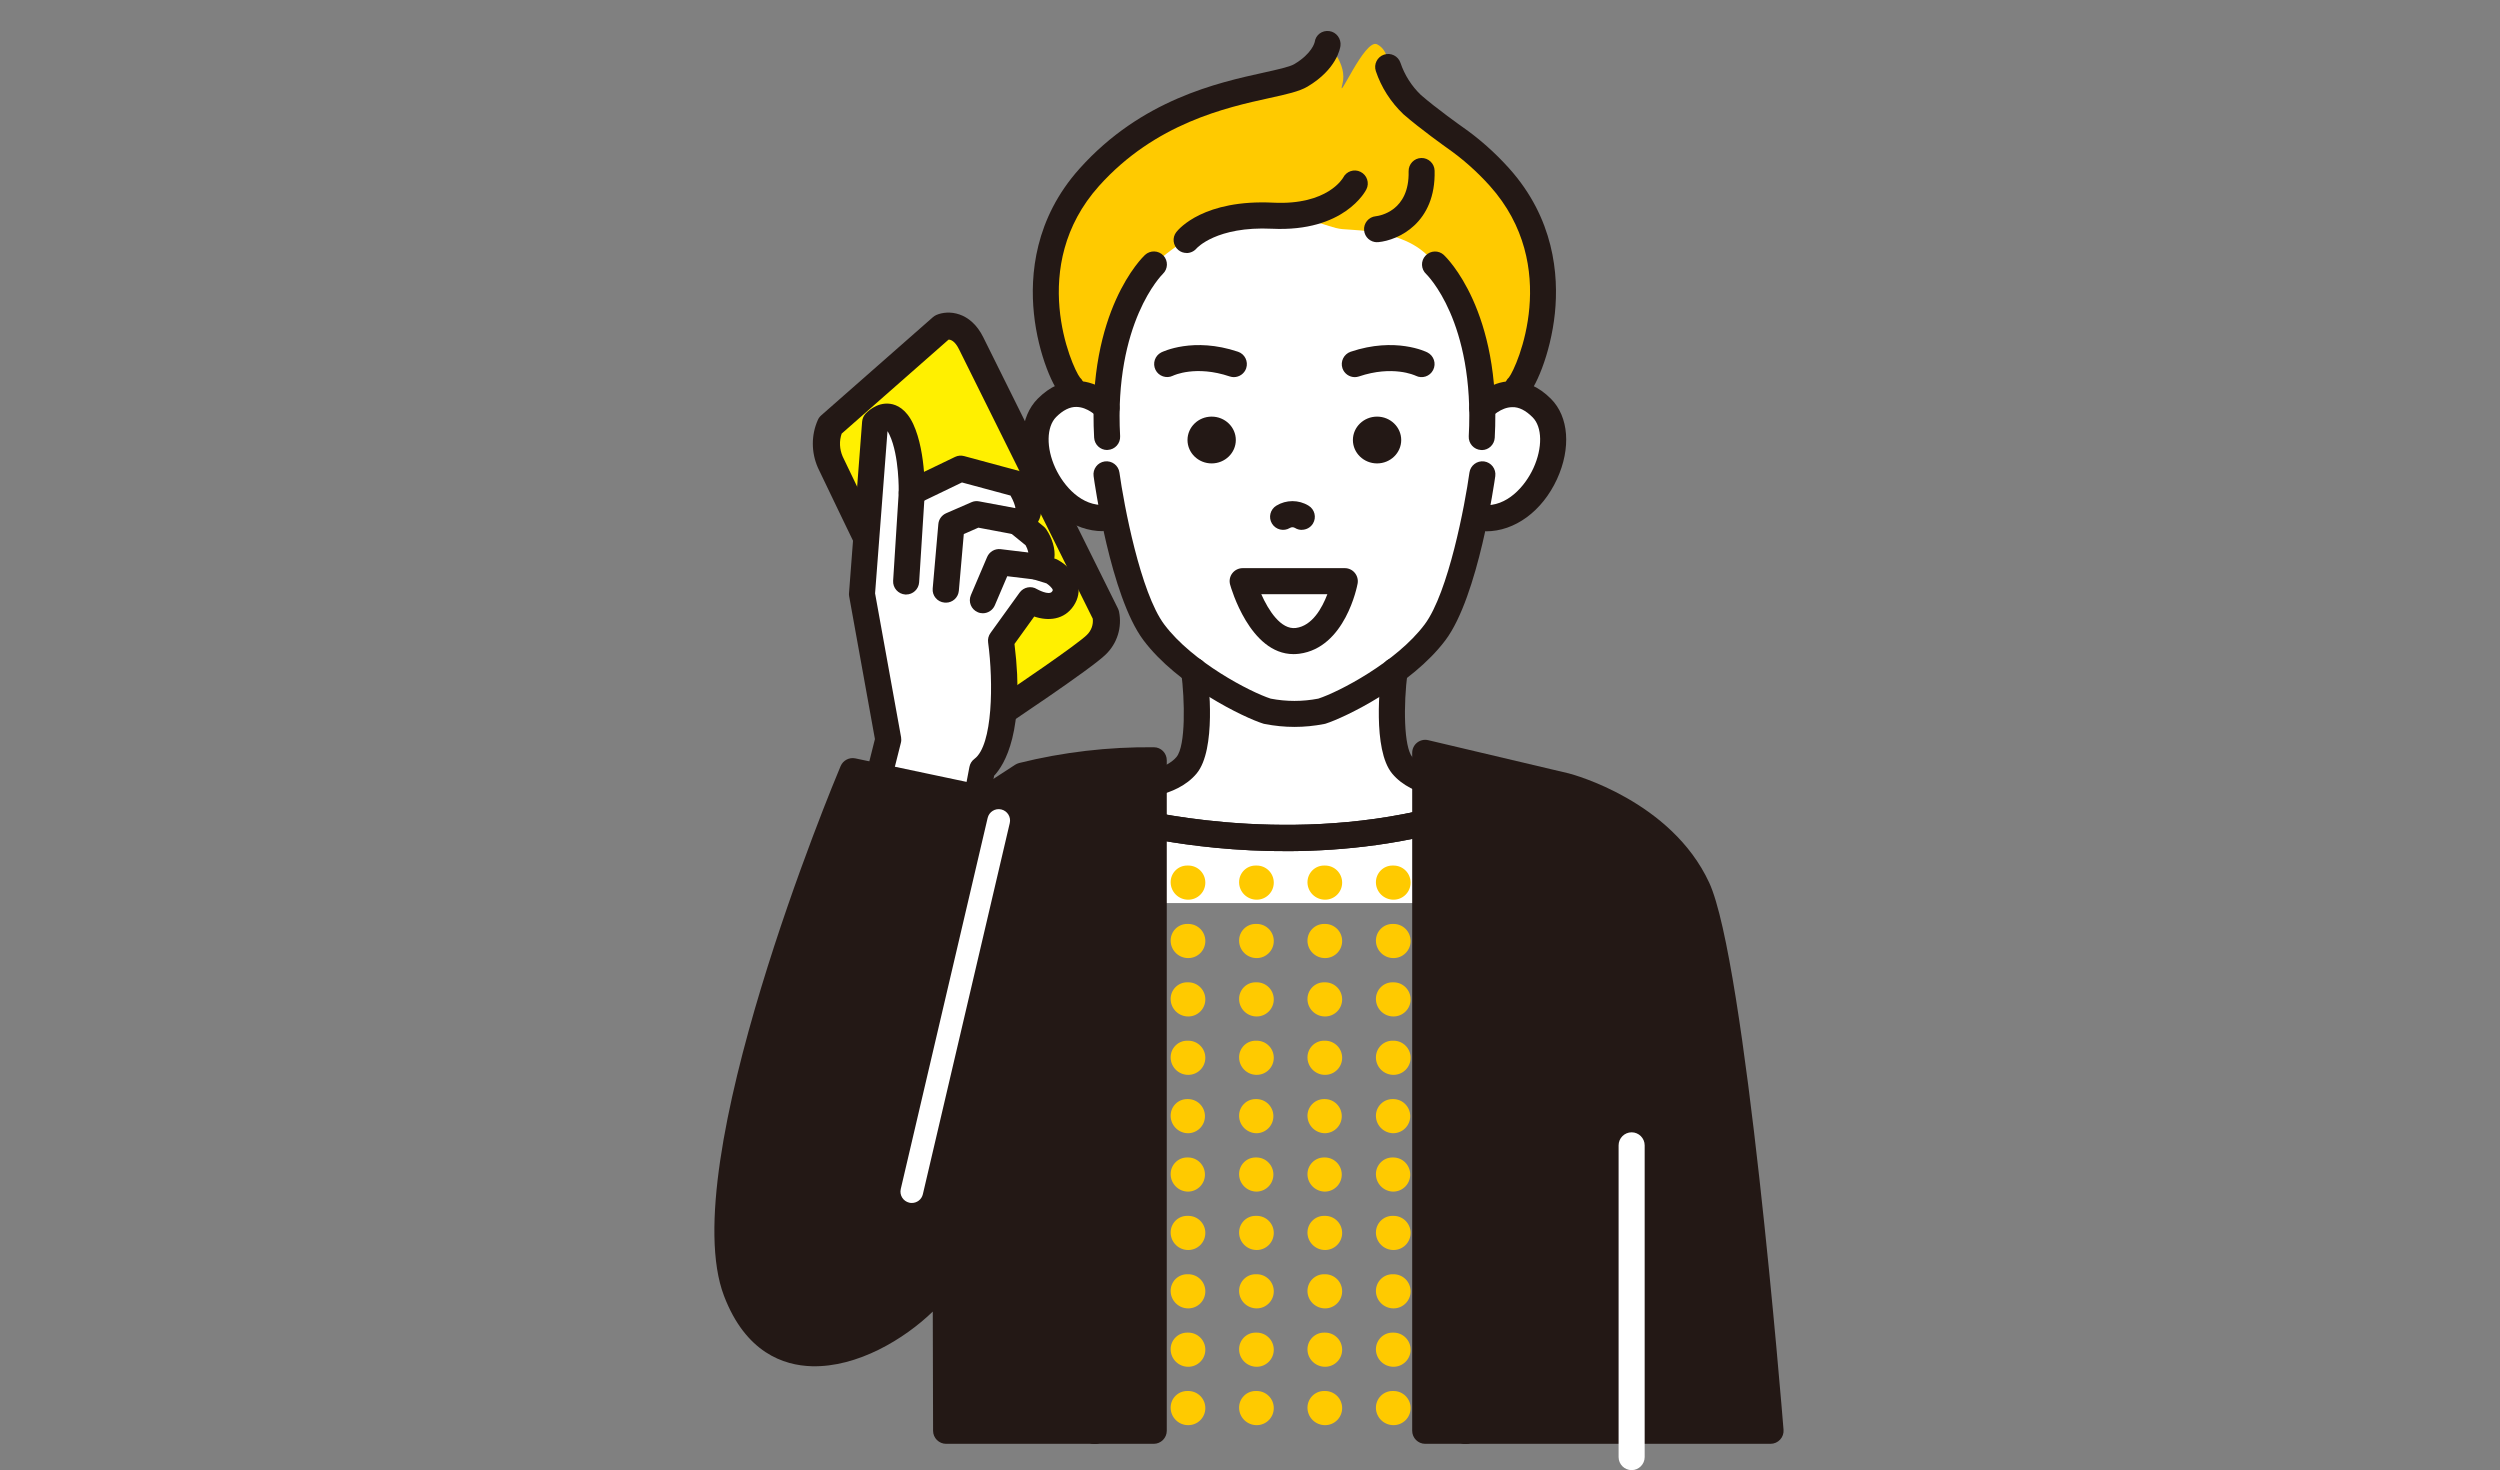<?xml version="1.0" encoding="UTF-8"?><svg id="_レイヤー_2" xmlns="http://www.w3.org/2000/svg" viewBox="0 0 328 192.88"><rect x="0" y="0" width="328" height="192.88" fill="#808080" stroke="none"/><defs><style>.cls-1{fill:none;}.cls-2{fill:#fff;}.cls-3{fill:#fff000;}.cls-4{fill:#ffca00;}.cls-5{fill:#231815;}</style></defs><g id="_イラスト"><rect class="cls-1" width="328" height="192"/></g><g id="_指示"><g id="_グループ_59"><path id="_パス_672" class="cls-2" d="m148.27,103.13s5.15,0,7.41-2.73.99-12.38.99-12.38h26.3s-1.26,9.65.99,12.38c2.26,2.73,7.41,2.73,7.41,2.73l.92,15.35h-44.01v-15.35Z"/><path class="cls-5" d="m143.6,189.43s-.07,0-.1,0c-.94-.06-1.66-.86-1.61-1.81l4.68-80.08c.03-.51.29-.98.7-1.28.42-.3.94-.4,1.44-.27.19.05,19.2,4.99,39.13,0,.5-.12,1.02-.02,1.43.28.41.3.66.78.69,1.29l4.02,80.08c.05.94-.68,1.75-1.62,1.79-.94.06-1.75-.68-1.79-1.62l-3.92-78.03c-16.4,3.63-31.45,1.13-36.8,0l-4.56,78.06c-.05.91-.81,1.61-1.7,1.61Z"/><g id="_グループ_58"><path id="_パス_674" class="cls-4" d="m164.88,113.56h-.15c-1.2,0-2.17.99-2.16,2.19,0,.02,0,.03,0,.05.03,1.25,1.06,2.24,2.31,2.24,1.24,0,2.24-1,2.24-2.24s-1-2.24-2.24-2.24h0Z"/><path id="_パス_675" class="cls-4" d="m182.84,113.56h-.15c-1.2,0-2.17.99-2.17,2.19,0,.02,0,.03,0,.05.03,1.25,1.06,2.24,2.31,2.24,1.24,0,2.24-1,2.24-2.24s-1-2.24-2.24-2.24h0Z"/><path id="_パス_676" class="cls-4" d="m155.9,113.56h-.15c-1.2,0-2.17.99-2.16,2.19,0,.02,0,.03,0,.05.03,1.25,1.06,2.25,2.31,2.24,1.24,0,2.24-1,2.24-2.24s-1-2.24-2.24-2.24h0Z"/><path id="_パス_677" class="cls-4" d="m173.86,113.56h-.15c-1.2,0-2.17.99-2.17,2.19,0,.02,0,.03,0,.05.03,1.25,1.06,2.24,2.31,2.24,1.24,0,2.24-1,2.24-2.24s-1-2.24-2.24-2.24h0Z"/><path id="_パス_678" class="cls-4" d="m191.74,118.04c1.24,0,2.24-1,2.24-2.24s-1-2.24-2.24-2.24h-.08c-1.22,0-2.2.99-2.2,2.21,0,0,0,.02,0,.02.02,1.24,1.03,2.24,2.28,2.24Z"/><path id="_パス_679" class="cls-4" d="m155.9,121.22h-.15c-1.2,0-2.17.99-2.16,2.19,0,.02,0,.03,0,.05.03,1.25,1.06,2.25,2.31,2.24,1.24,0,2.24-1,2.24-2.24s-1-2.24-2.24-2.24h0Z"/><path id="_パス_680" class="cls-4" d="m164.88,121.22h-.15c-1.2,0-2.17.99-2.16,2.19,0,.02,0,.03,0,.05.03,1.25,1.06,2.25,2.31,2.24,1.24,0,2.24-1,2.24-2.24s-1-2.24-2.24-2.24h0Z"/><path id="_パス_681" class="cls-4" d="m182.84,121.22h-.15c-1.2,0-2.17.99-2.17,2.19,0,.02,0,.03,0,.05.03,1.25,1.06,2.25,2.31,2.24,1.24,0,2.24-1,2.24-2.24s-1-2.24-2.24-2.24Z"/><path id="_パス_682" class="cls-4" d="m173.86,121.22h-.15c-1.2,0-2.17.99-2.17,2.19,0,.02,0,.03,0,.05.03,1.25,1.06,2.25,2.31,2.24,1.24,0,2.24-1,2.24-2.24s-1-2.24-2.24-2.24Z"/><path id="_パス_683" class="cls-4" d="m191.74,121.22h-.08c-1.22,0-2.2.99-2.2,2.21,0,0,0,.02,0,.02.02,1.24,1.03,2.24,2.28,2.24,1.24,0,2.24-1,2.24-2.24s-1-2.24-2.24-2.24Z"/><path id="_パス_684" class="cls-4" d="m155.9,128.88h-.15c-1.2,0-2.17.99-2.16,2.19,0,.02,0,.03,0,.05.03,1.25,1.06,2.25,2.31,2.24,1.24,0,2.24-1,2.24-2.24s-1-2.24-2.24-2.24h0Z"/><path id="_パス_685" class="cls-4" d="m182.84,128.88h-.15c-1.2,0-2.17.99-2.17,2.19,0,.02,0,.03,0,.05.03,1.25,1.06,2.25,2.31,2.24,1.24,0,2.24-1,2.24-2.24s-1-2.24-2.24-2.24Z"/><path id="_パス_686" class="cls-4" d="m173.86,128.88h-.15c-1.2,0-2.17.99-2.17,2.19,0,.02,0,.03,0,.05.03,1.25,1.06,2.25,2.31,2.24,1.24,0,2.24-1,2.24-2.24s-1-2.24-2.24-2.24Z"/><path id="_パス_687" class="cls-4" d="m164.88,128.88h-.15c-1.2,0-2.17.99-2.16,2.19,0,.02,0,.03,0,.05.03,1.25,1.06,2.25,2.31,2.24,1.24,0,2.24-1,2.24-2.24s-1-2.24-2.24-2.24h0Z"/><path id="_パス_688" class="cls-4" d="m191.74,128.88h-.08c-1.22,0-2.2.99-2.2,2.21,0,0,0,.02,0,.02.02,1.24,1.03,2.24,2.28,2.24,1.24,0,2.24-1,2.24-2.24s-1-2.24-2.24-2.24Z"/><path id="_パス_689" class="cls-4" d="m164.88,136.54h-.15c-1.2,0-2.17.99-2.16,2.19,0,.02,0,.03,0,.05.03,1.25,1.06,2.25,2.31,2.24,1.24,0,2.24-1,2.24-2.24s-1-2.24-2.24-2.24h0Z"/><path id="_パス_690" class="cls-4" d="m182.84,136.54h-.15c-1.2,0-2.17.99-2.17,2.19,0,.02,0,.03,0,.05.03,1.25,1.06,2.25,2.31,2.24,1.24,0,2.24-1,2.24-2.24s-1-2.24-2.24-2.24Z"/><path id="_パス_691" class="cls-4" d="m155.9,136.54h-.15c-1.2,0-2.17.99-2.16,2.19,0,.02,0,.03,0,.05.03,1.25,1.06,2.25,2.31,2.24,1.24,0,2.24-1,2.24-2.24s-1-2.24-2.24-2.24h0Z"/><path id="_パス_692" class="cls-4" d="m173.86,136.54h-.15c-1.2,0-2.17.99-2.17,2.19,0,.02,0,.03,0,.05.03,1.25,1.06,2.25,2.31,2.24,1.24,0,2.24-1,2.24-2.24s-1-2.24-2.24-2.24Z"/><path id="_パス_693" class="cls-4" d="m191.74,136.54h-.08c-1.22,0-2.2.99-2.2,2.21,0,0,0,.02,0,.02.02,1.24,1.03,2.24,2.28,2.24,1.24,0,2.24-1,2.24-2.24s-1-2.24-2.24-2.24Z"/><path id="_パス_694" class="cls-4" d="m173.86,144.2h-.15c-1.2,0-2.17.99-2.17,2.19,0,.02,0,.03,0,.05.03,1.25,1.06,2.24,2.31,2.24,1.24-.03,2.22-1.05,2.19-2.29-.03-1.2-.99-2.17-2.19-2.19Z"/><path id="_パス_695" class="cls-4" d="m164.88,144.2h-.15c-1.2,0-2.17.99-2.16,2.19,0,.02,0,.03,0,.05.03,1.25,1.06,2.24,2.31,2.24,1.24-.03,2.22-1.05,2.19-2.29-.03-1.2-.99-2.17-2.19-2.19h0Z"/><path id="_パス_696" class="cls-4" d="m155.9,144.2h-.15c-1.2,0-2.17.99-2.16,2.19,0,.02,0,.03,0,.05.03,1.25,1.06,2.25,2.31,2.24,1.24-.03,2.22-1.05,2.19-2.29-.03-1.2-.99-2.17-2.19-2.19Z"/><path id="_パス_697" class="cls-4" d="m182.84,144.2h-.15c-1.2,0-2.17.99-2.17,2.19,0,.02,0,.03,0,.05.03,1.25,1.06,2.24,2.31,2.24,1.24-.03,2.22-1.05,2.19-2.29-.03-1.2-.99-2.17-2.19-2.19Z"/><path id="_パス_698" class="cls-4" d="m191.74,144.2h-.08c-1.22,0-2.2.99-2.2,2.21,0,0,0,.02,0,.03.02,1.24,1.03,2.24,2.28,2.24,1.24-.03,2.22-1.05,2.19-2.29-.03-1.2-.99-2.17-2.19-2.19Z"/><path id="_パス_699" class="cls-4" d="m164.88,151.86h-.15c-1.2,0-2.17.99-2.16,2.19,0,.02,0,.03,0,.05.03,1.25,1.06,2.24,2.31,2.24,1.24-.03,2.22-1.05,2.19-2.29-.03-1.2-.99-2.17-2.19-2.19h0Z"/><path id="_パス_700" class="cls-4" d="m173.86,151.86h-.15c-1.2,0-2.17.99-2.17,2.19,0,.02,0,.03,0,.05.03,1.25,1.06,2.24,2.31,2.24,1.24-.03,2.22-1.05,2.19-2.29-.03-1.2-.99-2.17-2.19-2.19Z"/><path id="_パス_701" class="cls-4" d="m182.84,151.86h-.15c-1.2,0-2.17.99-2.17,2.19,0,.02,0,.03,0,.05.03,1.25,1.06,2.24,2.31,2.24,1.24-.03,2.22-1.05,2.19-2.29-.03-1.2-.99-2.17-2.19-2.19Z"/><path id="_パス_702" class="cls-4" d="m155.9,151.86h-.15c-1.2,0-2.17.99-2.16,2.19,0,.02,0,.03,0,.05.03,1.25,1.06,2.25,2.31,2.24,1.24-.03,2.22-1.05,2.19-2.29-.03-1.2-.99-2.17-2.19-2.19Z"/><path id="_パス_703" class="cls-4" d="m191.74,151.86h-.08c-1.22,0-2.2.99-2.2,2.21,0,0,0,.02,0,.03.02,1.24,1.03,2.24,2.28,2.24,1.24-.03,2.22-1.05,2.19-2.29-.03-1.2-.99-2.17-2.19-2.19Z"/><path id="_パス_704" class="cls-4" d="m173.86,159.52h-.15c-1.2,0-2.17.99-2.17,2.19,0,.02,0,.03,0,.05.03,1.25,1.06,2.24,2.31,2.24,1.24,0,2.24-1,2.24-2.24s-1-2.24-2.24-2.24h0Z"/><path id="_パス_705" class="cls-4" d="m155.9,159.52h-.15c-1.2,0-2.17.99-2.16,2.19,0,.02,0,.03,0,.05.03,1.25,1.06,2.25,2.31,2.24,1.24,0,2.24-1,2.24-2.24s-1-2.24-2.24-2.24h0Z"/><path id="_パス_706" class="cls-4" d="m182.84,159.52h-.15c-1.2,0-2.17.99-2.17,2.19,0,.02,0,.03,0,.05.03,1.25,1.06,2.24,2.31,2.24,1.24,0,2.24-1,2.24-2.24s-1-2.24-2.24-2.24h0Z"/><path id="_パス_707" class="cls-4" d="m164.88,159.52h-.15c-1.2,0-2.17.99-2.16,2.19,0,.02,0,.03,0,.05.03,1.25,1.06,2.24,2.31,2.24,1.24,0,2.24-1,2.24-2.24s-1-2.24-2.24-2.24h0Z"/><path id="_パス_708" class="cls-4" d="m191.74,159.52h-.08c-1.22,0-2.2.99-2.2,2.21,0,0,0,.02,0,.03.02,1.24,1.03,2.24,2.28,2.24,1.24,0,2.24-1,2.24-2.24s-1-2.24-2.24-2.24h0Z"/><path id="_パス_709" class="cls-4" d="m164.88,167.18h-.15c-1.2,0-2.17.99-2.16,2.19,0,.02,0,.03,0,.05.03,1.25,1.06,2.24,2.31,2.24,1.24,0,2.24-1,2.24-2.24s-1-2.24-2.24-2.24h0Z"/><path id="_パス_710" class="cls-4" d="m155.9,167.18h-.15c-1.2,0-2.17.99-2.16,2.19,0,.02,0,.03,0,.05.03,1.25,1.06,2.25,2.31,2.24,1.24,0,2.24-1,2.24-2.24s-1-2.24-2.24-2.24h0Z"/><path id="_パス_711" class="cls-4" d="m182.84,167.18h-.15c-1.2,0-2.17.99-2.17,2.19,0,.02,0,.03,0,.05.03,1.25,1.06,2.24,2.31,2.24,1.24,0,2.24-1,2.24-2.24s-1-2.24-2.24-2.24h0Z"/><path id="_パス_712" class="cls-4" d="m173.86,167.18h-.15c-1.2,0-2.17.99-2.17,2.19,0,.02,0,.03,0,.05.03,1.25,1.06,2.24,2.31,2.24,1.24,0,2.24-1,2.24-2.24s-1-2.24-2.24-2.24h0Z"/><path id="_パス_713" class="cls-4" d="m191.74,167.18h-.08c-1.22,0-2.2.99-2.2,2.21,0,0,0,.02,0,.03.02,1.24,1.03,2.24,2.28,2.24,1.24,0,2.24-1,2.24-2.24s-1-2.24-2.24-2.24h0Z"/><path id="_パス_714" class="cls-4" d="m155.9,174.84h-.15c-1.2,0-2.17.99-2.16,2.19,0,.02,0,.03,0,.05.03,1.25,1.06,2.25,2.31,2.24,1.24,0,2.24-1,2.24-2.24s-1-2.24-2.24-2.24h0Z"/><path id="_パス_715" class="cls-4" d="m182.84,174.84h-.15c-1.2,0-2.17.99-2.17,2.19,0,.02,0,.03,0,.05.03,1.25,1.06,2.24,2.31,2.24,1.24,0,2.24-1,2.24-2.24s-1-2.24-2.24-2.24h0Z"/><path id="_パス_716" class="cls-4" d="m164.88,174.84h-.15c-1.2,0-2.17.99-2.16,2.19,0,.02,0,.03,0,.05.03,1.25,1.06,2.24,2.31,2.24,1.24,0,2.24-1,2.24-2.24s-1-2.24-2.24-2.24h0Z"/><path id="_パス_717" class="cls-4" d="m173.86,174.84h-.15c-1.2,0-2.17.99-2.17,2.19,0,.02,0,.03,0,.05.03,1.25,1.06,2.24,2.31,2.24,1.24,0,2.24-1,2.24-2.24s-1-2.24-2.24-2.24h0Z"/><path id="_パス_718" class="cls-4" d="m191.74,174.84h-.08c-1.22,0-2.2.99-2.2,2.21,0,0,0,.02,0,.03.02,1.24,1.03,2.24,2.28,2.24,1.24,0,2.24-1,2.24-2.24s-1-2.24-2.24-2.24h0Z"/><path id="_パス_719" class="cls-4" d="m164.88,182.5h-.15c-1.2,0-2.17.99-2.16,2.19,0,.02,0,.03,0,.05.03,1.25,1.06,2.24,2.31,2.24,1.24,0,2.24-1,2.24-2.24s-1-2.24-2.24-2.24h0Z"/><path id="_パス_720" class="cls-4" d="m182.84,182.5h-.15c-1.2,0-2.17.99-2.17,2.19,0,.02,0,.03,0,.05.03,1.25,1.06,2.24,2.31,2.24,1.24,0,2.24-1,2.24-2.24s-1-2.24-2.24-2.24h0Z"/><path id="_パス_721" class="cls-4" d="m155.9,182.5h-.15c-1.2,0-2.17.99-2.16,2.19,0,.02,0,.03,0,.05.03,1.25,1.06,2.25,2.31,2.24,1.24,0,2.24-1,2.24-2.24s-1-2.24-2.24-2.24h0Z"/><path id="_パス_722" class="cls-4" d="m173.86,182.5h-.15c-1.2,0-2.17.99-2.17,2.19,0,.02,0,.03,0,.05.03,1.25,1.06,2.24,2.31,2.24,1.24,0,2.24-1,2.24-2.24s-1-2.24-2.24-2.24h0Z"/><path id="_パス_723" class="cls-4" d="m191.74,182.5h-.08c-1.22,0-2.2.99-2.2,2.21,0,0,0,.02,0,.03.02,1.24,1.03,2.24,2.28,2.24,1.24,0,2.24-1,2.24-2.24s-1-2.24-2.24-2.24h0Z"/></g><path id="_パス_724" class="cls-4" d="m140.52,50.79c-1.11-.82-8.12-15.81,2.39-27.53,10.51-11.72,24.53-11.45,27.75-13.36s3.5-4.09,3.5-4.09c0,0,2.7,2.54,1.96,5.25-.74,2.71,2.94-6.06,4.55-5.25,1.61.81,1.46,3,1.46,3,.63,1.86,1.7,3.55,3.11,4.91,2.18,1.91,5.58,4.32,5.58,4.32,2.16,1.51,4.14,3.26,5.9,5.23,10.51,11.72,3.51,26.72,2.4,27.53l-9.45,20.69-38.29-2-10.86-18.69Z"/><path id="_パス_725" class="cls-2" d="m202.28,53.51c-4.09-4.09-7.81,0-7.81,0l-.03.03c-.3-13.32-6.18-18.85-6.18-18.85-3.02-4.5-9.92-4.43-12.14-4.63s-4.57-2.11-11.51-1.77c-6.94.34-13.23,6.41-13.23,6.41,0,0-5.88,5.52-6.18,18.84l-.03-.02s-3.72-4.09-7.81,0c-4.09,4.09.72,14.99,7.81,14.45l.76-.78c.04.07.09.14.14.22.98,4.95,2.76,12.16,5.31,15.55,4.09,5.45,12.27,9.54,14.9,10.36,2.34.46,4.75.46,7.09,0,2.63-.82,10.81-4.91,14.9-10.36,2.38-3.17,4.09-9.67,5.11-14.55l-.06.02.07-.09v.07s1.09-.44,1.09-.44c7.08.54,11.89-10.36,7.81-14.45Z"/><path class="cls-5" d="m148.27,104.84c-.94,0-1.71-.77-1.71-1.71s.77-1.71,1.71-1.71c1.21,0,4.67-.39,6.09-2.11,1.22-1.47,1.09-7.47.62-11.07-.12-.94.54-1.79,1.47-1.92.94-.13,1.79.54,1.92,1.47.23,1.74,1.23,10.55-1.37,13.69-2.69,3.25-8.11,3.35-8.72,3.35Z"/><path class="cls-5" d="m191.37,104.84c-.61,0-6.03-.09-8.72-3.35-2.6-3.14-1.6-11.96-1.37-13.69.12-.94.98-1.6,1.92-1.47.94.12,1.59.98,1.47,1.92-.56,4.29-.48,9.74.62,11.07,1.42,1.72,4.96,2.11,6.09,2.11.94,0,1.71.77,1.71,1.71s-.77,1.71-1.71,1.71Z"/><path class="cls-5" d="m143.6,189.43s-.07,0-.1,0c-.94-.06-1.66-.86-1.61-1.81l4.68-80.08c.03-.51.29-.98.7-1.28.42-.3.94-.4,1.44-.27.19.05,19.2,4.99,39.13,0,.5-.12,1.02-.02,1.43.28.41.3.66.78.69,1.29l4.02,80.08c.05.94-.68,1.75-1.62,1.79-.94.06-1.75-.68-1.79-1.62l-3.92-78.03c-16.4,3.63-31.45,1.13-36.8,0l-4.56,78.06c-.05.91-.81,1.61-1.7,1.61Z"/><g><path id="_パス_729" class="cls-5" d="m232.3,187.72s-4.93-61.11-9.61-71.21-17.25-13.38-17.25-13.38l-18.45-4.36v88.95h45.31Z"/><path class="cls-5" d="m232.3,189.43h-45.31c-.94,0-1.71-.77-1.71-1.71v-88.95c0-.52.24-1.02.65-1.34.41-.32.94-.44,1.45-.32l18.45,4.36c.58.15,13.44,3.61,18.41,14.32,4.76,10.26,9.56,69.28,9.76,71.79.04.48-.12.95-.45,1.3-.32.35-.78.55-1.26.55Zm-43.6-3.42h41.75c-1.78-21.54-5.81-61.23-9.31-68.78-4.28-9.23-16.01-12.42-16.13-12.45l-16.31-3.85v85.08Z"/></g><path class="cls-2" d="m214.07,192.88c-.94,0-1.71-.77-1.71-1.71v-40.9c0-.94.77-1.71,1.71-1.71s1.71.77,1.71,1.71v40.9c0,.94-.77,1.71-1.71,1.71Z"/><path class="cls-5" d="m145.25,59.04c-.9,0-1.65-.71-1.7-1.62-.91-16.69,6.36-23.68,6.67-23.97.69-.64,1.77-.61,2.42.08.64.69.61,1.76-.08,2.41-.1.1-6.41,6.37-5.6,21.29.05.94-.67,1.75-1.61,1.8-.03,0-.06,0-.09,0Z"/><path class="cls-5" d="m144.68,69.69c-3.77,0-7.38-2.63-9.32-6.85-1.86-4.05-1.55-8.19.8-10.54,1.58-1.58,3.33-2.36,5.19-2.32,2.91.07,4.87,2.14,5.09,2.38.64.7.58,1.78-.11,2.41-.69.63-1.77.58-2.41-.11-.04-.04-1.2-1.24-2.67-1.27-.88-.03-1.79.43-2.68,1.32-1.28,1.29-1.33,4.04-.11,6.69,1.1,2.38,3.47,5.09,6.58,4.84.94-.08,1.76.63,1.83,1.57.07.94-.63,1.76-1.57,1.83-.21.02-.42.02-.62.02Z"/><path class="cls-5" d="m140.52,52.49c-.35,0-.71-.11-1.01-.33-1.2-.89-3.31-5.62-3.86-11.03-.52-5.05.1-12.45,6-19.02,8.11-9.05,18.14-11.26,24.13-12.58,1.75-.39,3.41-.75,4.02-1.11,2.36-1.4,2.67-2.84,2.69-2.9.12-.94.97-1.57,1.91-1.44.94.12,1.59,1.01,1.47,1.94-.04.31-.5,3.07-4.32,5.34-1.08.64-2.74,1.01-5.03,1.51-5.59,1.23-14.94,3.29-22.32,11.52-9.43,10.52-3.58,23.74-2.52,25.13.64.58.75,1.57.23,2.28-.33.46-.85.7-1.38.7Zm1.01-3.08s0,0,0,0c0,0,0,0,0,0Z"/><path class="cls-5" d="m161.89,49.48c-.18,0-.36-.03-.55-.09-4.44-1.5-7.34-.15-7.46-.09-.84.41-1.87.06-2.28-.78s-.08-1.85.75-2.28c.17-.08,4.21-2.07,10.08-.09.89.3,1.37,1.27,1.07,2.17-.24.71-.91,1.16-1.62,1.16Z"/><path class="cls-5" d="m158.97,60.8c-1.75,0-3.17-1.38-3.17-3.07s1.42-3.07,3.17-3.07,3.17,1.38,3.17,3.07-1.42,3.07-3.17,3.07Z"/><path class="cls-5" d="m194.4,59.04s-.06,0-.09,0c-.94-.05-1.66-.86-1.61-1.8.82-15.11-5.53-21.23-5.59-21.29-.69-.64-.73-1.73-.08-2.41.64-.69,1.73-.73,2.41-.08.31.29,7.58,7.28,6.67,23.97-.05.91-.8,1.62-1.7,1.62Z"/><path class="cls-5" d="m194.96,69.69c-.21,0-.41,0-.62-.02-.94-.07-1.65-.89-1.57-1.83.07-.94.89-1.65,1.83-1.57,3.11.25,5.48-2.46,6.58-4.84,1.22-2.66,1.18-5.41-.11-6.69-.89-.89-1.8-1.36-2.68-1.32-1.48.02-2.66,1.26-2.67,1.27-.64.68-1.72.73-2.41.09-.69-.64-.74-1.71-.11-2.4.21-.24,2.18-2.31,5.09-2.38,1.86-.04,3.61.74,5.19,2.32,2.35,2.35,2.66,6.48.8,10.54-1.94,4.22-5.55,6.85-9.32,6.85Z"/><path class="cls-5" d="m169.83,95.37c-1.29,0-2.59-.13-3.88-.38-.06-.01-.12-.03-.18-.04-2.52-.78-11.29-5-15.76-10.97-4.3-5.74-6.45-20.87-6.53-21.51-.13-.93.52-1.8,1.46-1.93.94-.13,1.8.52,1.93,1.46.57,4.13,2.75,15.75,5.88,19.93,3.71,4.95,11.3,8.87,13.96,9.73,2.07.4,4.17.4,6.25,0,2.66-.86,10.24-4.78,13.95-9.73,3.13-4.18,5.31-15.8,5.88-19.93.13-.93.99-1.59,1.93-1.46.93.13,1.59.99,1.46,1.93-.09.64-2.23,15.77-6.53,21.51-4.47,5.96-13.24,10.18-15.75,10.97-.06.02-.12.03-.18.04-1.29.25-2.58.38-3.88.38Z"/><path class="cls-5" d="m199.13,52.49c-.52,0-1.04-.24-1.38-.7-.53-.71-.41-1.7.23-2.28,1.06-1.38,6.91-14.61-2.52-25.13-1.67-1.86-3.56-3.54-5.61-4.97-.15-.11-3.51-2.49-5.73-4.43-1.67-1.6-2.9-3.53-3.61-5.65-.3-.89.18-1.86,1.07-2.16.9-.3,1.86.18,2.16,1.07.54,1.6,1.46,3.05,2.68,4.22,2.03,1.77,5.36,4.13,5.39,4.15,2.26,1.57,4.34,3.42,6.19,5.48,5.9,6.58,6.52,13.97,6,19.02-.56,5.4-2.66,10.14-3.86,11.03-.31.22-.66.33-1.01.33Zm-1.01-3.08s0,0,0,0c0,0,0,0,0,0Z"/><path class="cls-5" d="m177.75,49.48c-.71,0-1.38-.45-1.62-1.16-.3-.89.18-1.86,1.07-2.17,5.87-1.98,9.91,0,10.08.09.84.43,1.18,1.45.75,2.3-.42.84-1.44,1.18-2.28.76-.15-.07-3.04-1.4-7.46.09-.18.06-.37.09-.55.09Z"/><path class="cls-5" d="m180.67,60.8c-1.75,0-3.17-1.38-3.17-3.07s1.42-3.07,3.17-3.07,3.17,1.38,3.17,3.07-1.42,3.07-3.17,3.07Z"/><path class="cls-5" d="m155.68,33.19c-.38,0-.76-.12-1.07-.38-.72-.59-.85-1.64-.27-2.37.35-.44,3.64-4.3,12.72-3.85,7.14.35,9.14-3.25,9.16-3.28.42-.84,1.45-1.19,2.29-.76.84.42,1.19,1.45.76,2.29-.11.23-2.92,5.62-12.38,5.17-7.3-.35-9.87,2.55-9.9,2.58-.34.4-.83.61-1.32.61Z"/><path class="cls-5" d="m180.67,31.78c-.87,0-1.62-.66-1.7-1.55-.09-.94.6-1.77,1.53-1.86.47-.05,4.44-.66,4.31-5.89-.02-.94.72-1.73,1.66-1.75.93-.03,1.73.72,1.75,1.66.18,6.85-4.75,9.13-7.39,9.38-.05,0-.11,0-.16,0Z"/><path class="cls-5" d="m170.79,69.52c-.3,0-.61-.08-.88-.25-.21-.13-.47-.13-.68,0-.81.49-1.86.23-2.35-.58-.49-.81-.23-1.86.58-2.35,1.3-.79,2.92-.79,4.22,0,.81.49,1.07,1.54.58,2.35-.32.53-.89.82-1.46.82Z"/><g><path id="_パス_742" class="cls-3" d="m108.93,55.83l14.64-12.87s2.31-1.03,3.85,2.09l17.66,35.57c.29,1.44-.17,2.93-1.22,3.95-1.8,1.8-14.38,10.16-14.38,10.16,0,0-2.82,1.14-4.37-1.17s-16.18-32.92-16.18-32.92c-.68-1.53-.68-3.27,0-4.8Z"/><path class="cls-5" d="m127.92,96.78c-1.45,0-3.13-.51-4.29-2.24-1.57-2.35-14.8-30-16.31-33.15-.9-2.03-.9-4.31-.02-6.29.1-.24.26-.44.45-.61l14.64-12.87c.14-.12.29-.22.45-.29,1.56-.69,4.49-.48,6.17,2.93l17.66,35.57c.07.14.12.29.15.44.41,2.04-.24,4.13-1.73,5.58-1.85,1.85-13.33,9.5-14.64,10.36-.1.07-.21.12-.32.17-.55.22-1.35.41-2.23.41Zm-17.49-39.9c-.34.98-.29,2.06.13,3.02,5.84,12.21,14.95,31.04,16.03,32.66.59.89,1.65.68,2.09.55,4.83-3.21,12.72-8.61,13.92-9.81.59-.57.86-1.35.77-2.13l-17.54-35.33c-.56-1.14-1.12-1.29-1.38-1.28l-14.01,12.32Z"/></g><g><path id="_パス_743" class="cls-2" d="m115.19,102.41l1.35-5.36-3.45-19.09,1.72-22.49s1.97-2.28,3.45.89,1.35,8.25,1.35,8.25l6.42-3.1,7.62,2.06s2.97,4.23-.23,4.88l2.42,1.97s1.82,2.68,0,3.91l2.13.65s2.83,1.51,1.48,3.57c-1.36,2.06-4.31.21-4.31.21l-3.82,5.3s1.85,13.67-2.46,16.88l-1.01,5.31"/><path class="cls-5" d="m127.86,107.95c-.11,0-.21,0-.32-.03-.93-.18-1.54-1.07-1.36-2l1.01-5.31c.08-.42.32-.8.66-1.05,2.41-1.79,2.5-10.01,1.79-15.28-.06-.43.05-.87.31-1.23l3.82-5.3c.53-.73,1.53-.93,2.29-.45,0,0,1.59.89,1.98.3.04-.06.1-.16.08-.21-.07-.26-.52-.65-.82-.85l-1.94-.6c-.63-.19-1.09-.73-1.19-1.38-.1-.65.19-1.3.73-1.67.11-.21-.05-.83-.34-1.35l-2.2-1.79c-.51-.42-.74-1.09-.58-1.73.16-.64.67-1.14,1.32-1.27.05-.01.09-.02.12-.03,0-.35-.28-1.06-.64-1.7l-6.37-1.72-5.85,2.82c-.54.26-1.17.22-1.67-.1-.5-.32-.8-.88-.78-1.48,0-.05.09-4.72-1.2-7.48-.1-.22-.2-.38-.27-.49l-1.63,21.28,3.41,18.87c.04.24.04.49-.02.72l-1.35,5.37c-.23.92-1.16,1.47-2.08,1.24-.91-.23-1.47-1.16-1.24-2.07l1.26-5.01-3.38-18.73c-.03-.14-.03-.29-.02-.43l1.72-22.49c.03-.36.17-.71.41-.99.14-.17,1.45-1.6,3.27-1.35.87.12,2.1.68,3.02,2.64.9,1.94,1.27,4.42,1.42,6.29l4.07-1.96c.37-.18.79-.22,1.19-.11l7.62,2.06c.39.1.72.34.95.67.53.75,2.18,3.36,1.32,5.51-.05.12-.11.25-.19.39l.73.6c.13.1.24.23.34.37.77,1.14,1.24,2.56,1.07,3.84l.14.04c.1.03.21.07.3.13.36.19,2.17,1.24,2.64,3.09.25.99.07,2.01-.54,2.93-1.23,1.86-3.32,2.05-5.18,1.42l-2.59,3.6c1.42,11.43-1.31,15.85-2.67,17.29l-.9,4.77c-.16.82-.87,1.39-1.68,1.39Z"/></g><path class="cls-5" d="m118.89,78s-.07,0-.11,0c-.94-.06-1.66-.87-1.6-1.81l.74-11.68c.06-.94.87-1.66,1.81-1.6.94.06,1.66.87,1.6,1.81l-.74,11.68c-.06.9-.81,1.6-1.7,1.6Z"/><path class="cls-5" d="m124.07,79.06s-.1,0-.15,0c-.94-.08-1.64-.91-1.55-1.85l.74-8.45c.05-.62.45-1.17,1.02-1.42l3.33-1.45c.31-.14.66-.18,1-.11l5.31.99c.93.17,1.54,1.07,1.37,1.99-.17.93-1.07,1.54-1.99,1.37l-4.79-.9-1.91.84-.65,7.44c-.08.89-.82,1.56-1.7,1.56Z"/><path class="cls-5" d="m128.95,80.46c-.22,0-.45-.04-.67-.14-.87-.37-1.27-1.37-.9-2.24l2.13-5c.3-.7,1.02-1.12,1.78-1.03l4.77.58c.94.11,1.6.96,1.49,1.9-.11.94-.95,1.6-1.9,1.49l-3.5-.42-1.63,3.82c-.28.65-.91,1.04-1.57,1.04Z"/><g><path id="_パス_746" class="cls-5" d="m124.13,179.31v8.41h27.25v-87.97c-5.82-.06-11.62.62-17.26,2.02l-4.76,3.1-17.49-3.7s-21.65,51.53-15.28,68.24,24.97,3.39,27.47-2.24l.07,12.14Z"/><path class="cls-5" d="m151.38,189.43h-27.25c-.94,0-1.71-.77-1.71-1.71l-.04-15.64c-3.74,3.62-9.89,7.33-15.87,7.17-3.69-.1-8.68-1.78-11.52-9.23-6.54-17.15,14.4-67.38,15.3-69.51.32-.75,1.13-1.18,1.93-1.01l16.8,3.55,4.16-2.71c.16-.1.34-.18.52-.23,5.78-1.44,11.73-2.13,17.69-2.07.94,0,1.69.77,1.69,1.71v87.97c0,.94-.77,1.71-1.71,1.71Zm-25.54-3.42h23.83v-84.55c-5.01.07-10,.71-14.86,1.9l-4.51,2.94c-.38.25-.84.33-1.29.24l-16.1-3.41c-1.48,3.64-5.74,14.41-9.44,26.42-5.92,19.21-7.75,32.78-5.28,39.25,1.74,4.56,4.57,6.92,8.42,7.03,6.59.19,14.46-6.13,15.89-9.35.33-.74,1.12-1.14,1.91-.98.79.17,1.35.86,1.36,1.66l.07,12.14h0v6.71Z"/></g><path class="cls-2" d="m119.63,157.83c-.11,0-.23-.01-.34-.04-.8-.19-1.3-.99-1.11-1.79l11.4-48.69c.19-.8.99-1.3,1.79-1.11.8.19,1.3.99,1.11,1.79l-11.4,48.69c-.16.69-.77,1.15-1.45,1.15Z"/><path class="cls-5" d="m169.71,85.82c-5.73,0-8.21-8.73-8.32-9.12-.14-.51-.04-1.07.29-1.49.32-.42.83-.67,1.36-.67h13.4c.51,0,.99.23,1.31.62.32.39.46.9.37,1.4-.06.34-1.62,8.42-7.65,9.21-.26.03-.51.05-.76.05Zm-4.23-7.86c.95,2.14,2.58,4.68,4.54,4.43,2.16-.28,3.45-2.64,4.13-4.43h-8.67Z"/></g></g></svg>